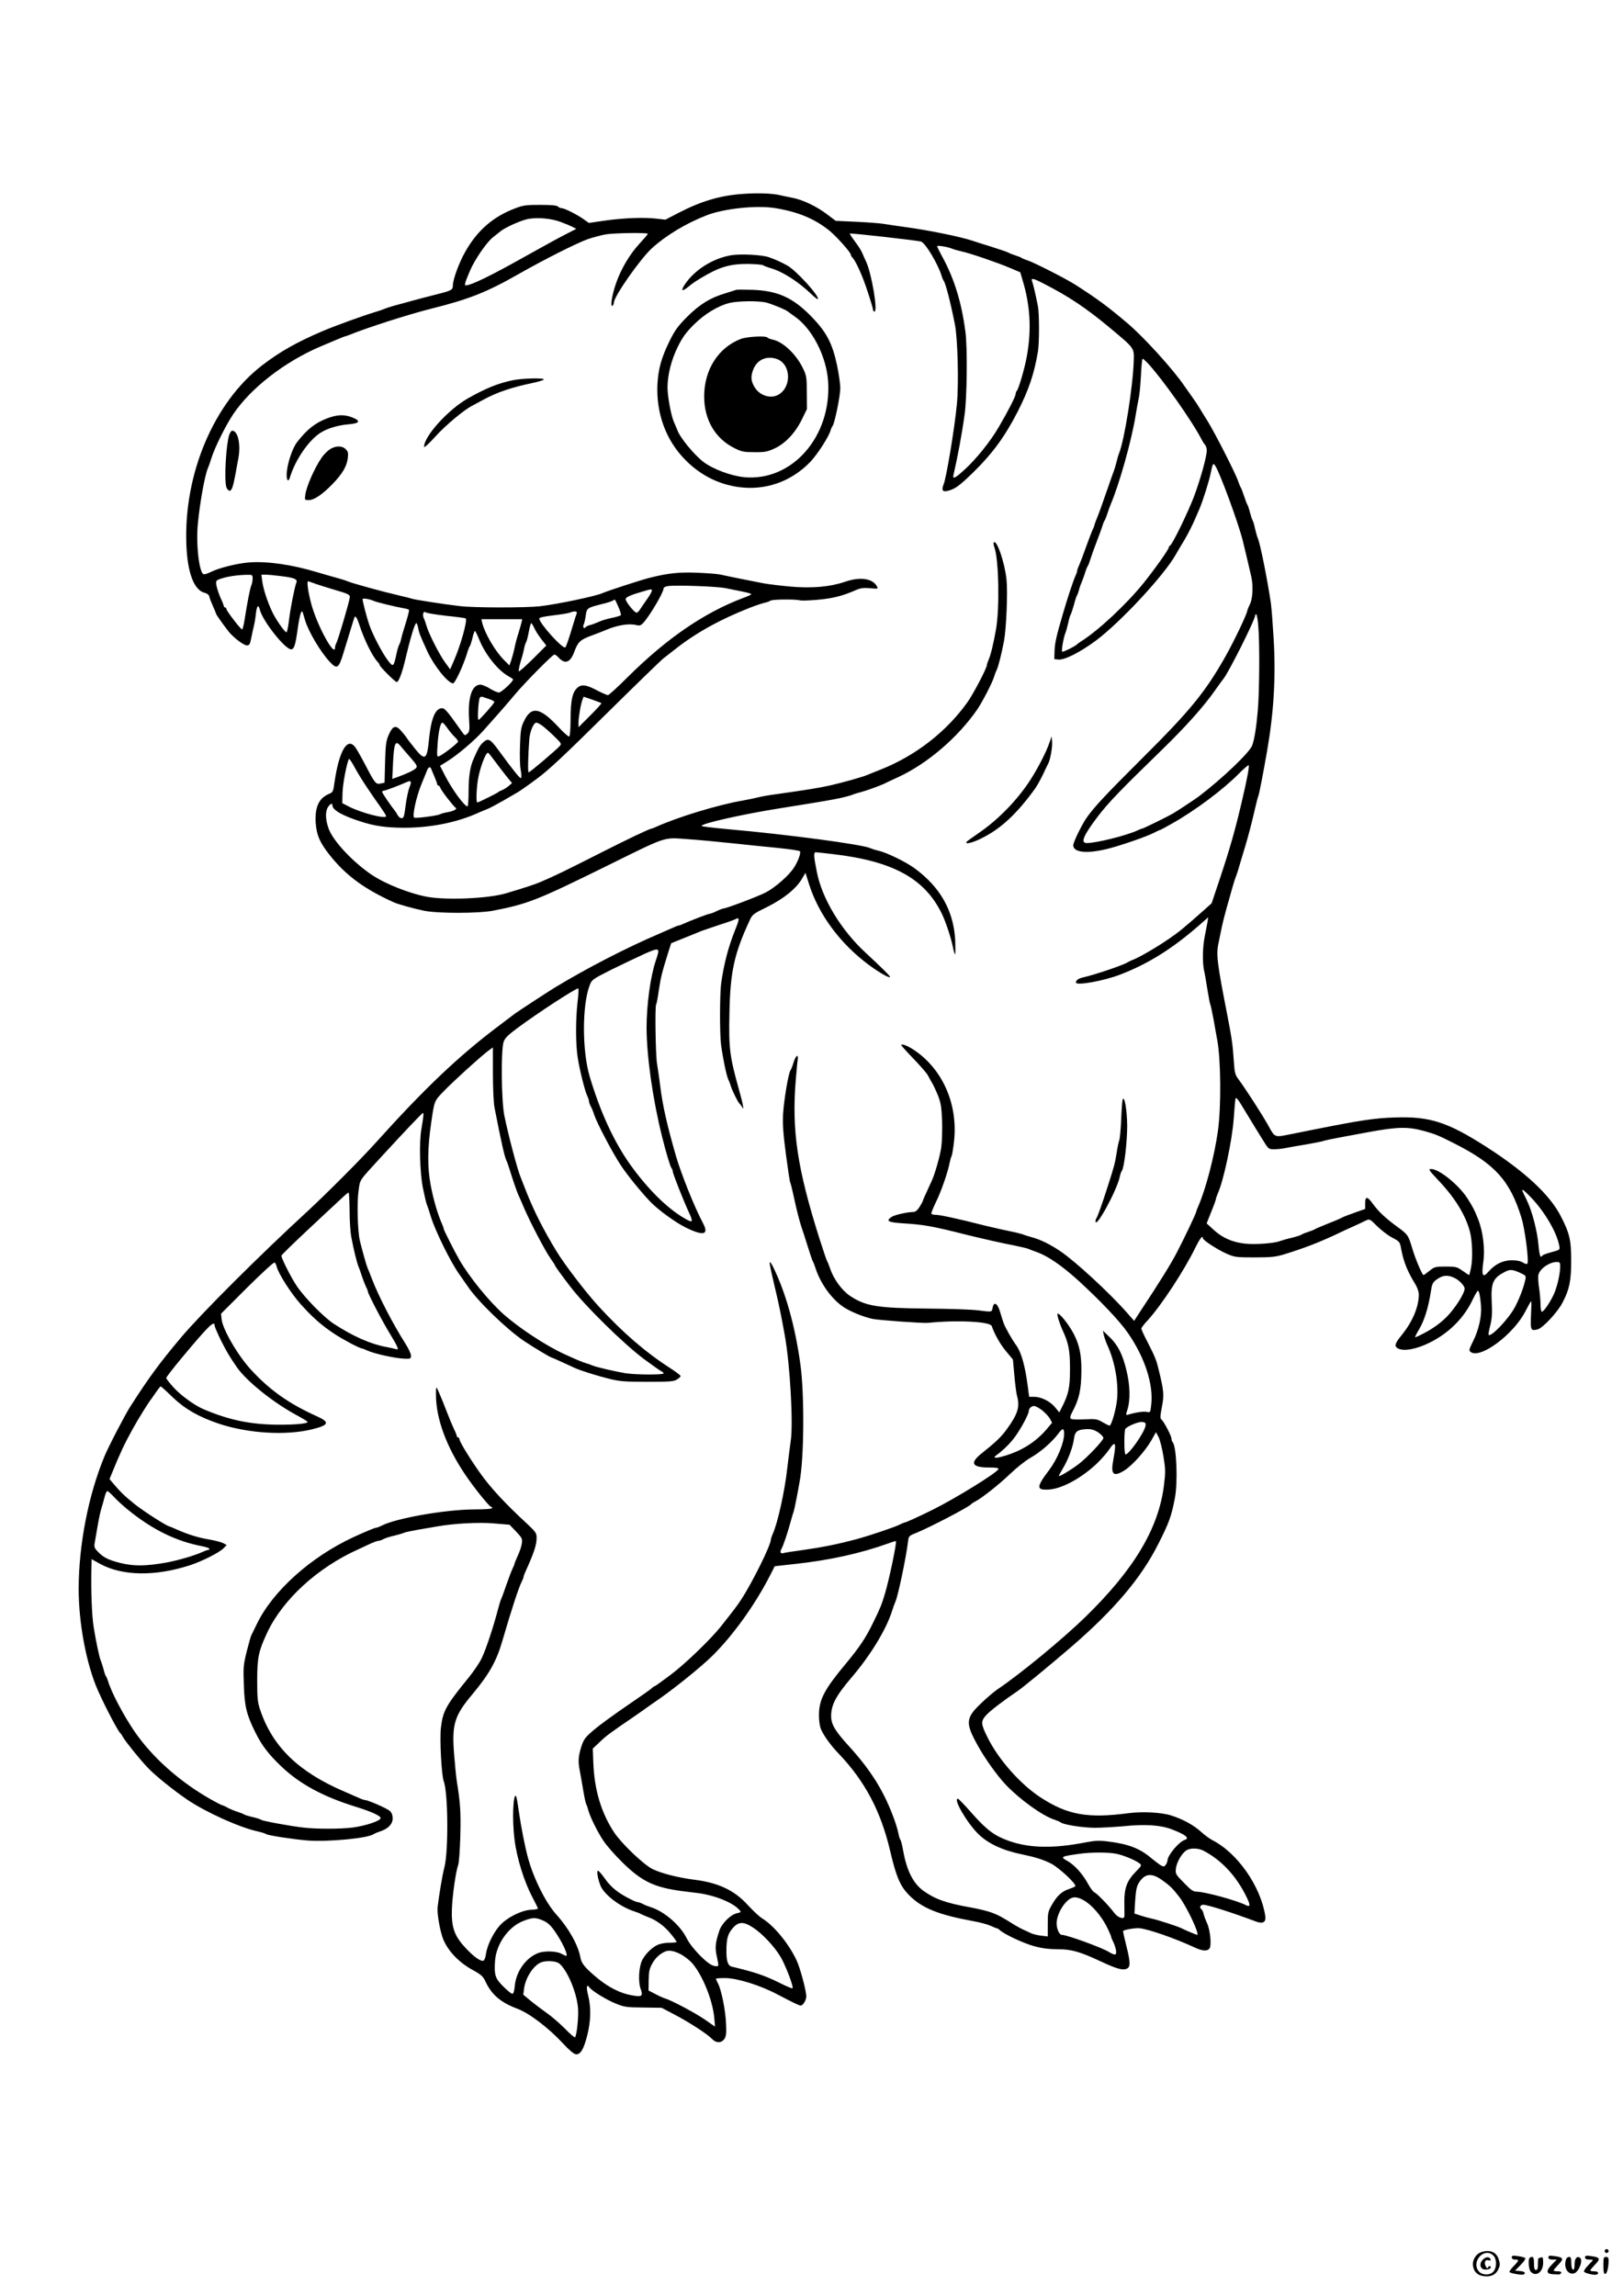 <?xml version="1.0" standalone="no"?>
<!DOCTYPE svg PUBLIC "-//W3C//DTD SVG 20010904//EN"
 "http://www.w3.org/TR/2001/REC-SVG-20010904/DTD/svg10.dtd">
<svg version="1.0" xmlns="http://www.w3.org/2000/svg"
 width="1240pt" height="1754pt" viewBox="0 0 1240 1754"
 preserveAspectRatio="xMidYMid meet">

<g transform="translate(0,1754) scale(0.1,-0.1)"
fill="#000000" stroke="none">
<path d="M5680 16059 c-174 -11 -322 -55 -496 -145 l-100 -52 -70 8 c-97 11
-248 5 -392 -15 l-123 -18 -42 30 c-52 36 -145 83 -167 83 -9 0 -22 6 -28 13
-9 8 -51 12 -135 12 -105 0 -131 -3 -187 -25 -172 -64 -294 -170 -387 -336
-46 -81 -93 -210 -93 -254 0 -35 -10 -40 -130 -70 -41 -10 -115 -30 -165 -43
-49 -14 -117 -32 -150 -41 -33 -9 -69 -21 -80 -26 -11 -5 -42 -16 -70 -24 -90
-27 -301 -103 -402 -146 -194 -83 -324 -156 -458 -259 -370 -283 -603 -832
-581 -1373 8 -212 58 -345 138 -366 21 -5 34 -16 37 -28 1 -10 14 -43 27 -72
13 -29 24 -55 24 -59 0 -8 90 -133 114 -157 45 -46 102 -86 123 -86 18 0 23 8
33 58 6 31 15 73 20 92 5 19 12 61 15 93 8 62 19 73 30 30 21 -86 193 -303
239 -303 23 0 33 30 51 160 16 110 29 151 39 119 2 -8 10 -32 16 -54 25 -87
119 -246 190 -321 55 -59 68 -51 104 68 16 51 40 129 53 173 14 44 26 86 29
93 7 25 19 10 38 -46 37 -116 101 -246 143 -290 7 -7 13 -17 13 -21 0 -12 119
-131 131 -131 14 0 38 61 60 150 45 190 78 300 90 300 4 0 10 -17 14 -37 7
-39 14 -56 70 -179 51 -110 158 -244 197 -244 14 0 76 132 105 225 8 28 18 55
23 60 4 6 13 34 20 63 6 28 15 52 19 52 3 0 17 -28 31 -62 45 -115 145 -240
224 -283 20 -11 36 -22 36 -25 0 -17 -90 -100 -108 -100 -12 0 -43 14 -69 30
-26 17 -59 30 -73 30 -65 0 -97 -99 -86 -266 5 -81 3 -93 -13 -108 -18 -16
-20 -16 -36 6 -119 168 -136 188 -158 188 -51 0 -83 -78 -99 -234 -15 -159
-30 -170 -105 -78 -26 33 -55 69 -63 82 -8 13 -29 39 -46 58 -40 46 -64 38
-94 -31 -20 -45 -24 -73 -28 -209 l-4 -157 -30 -6 c-36 -8 -42 -2 -119 146
-31 59 -65 119 -77 134 -59 75 -121 -31 -156 -268 -10 -75 -12 -79 -44 -92
-76 -33 -107 -100 -100 -220 7 -98 33 -156 120 -263 119 -145 257 -245 473
-343 34 -16 157 -50 235 -66 103 -21 416 -21 525 0 265 51 338 80 850 332 495
244 447 228 638 215 84 -6 235 -20 337 -31 102 -11 259 -27 350 -36 91 -9 168
-20 172 -26 8 -13 -14 -75 -45 -123 -37 -60 -146 -155 -218 -192 -61 -31 -301
-122 -323 -122 -6 -1 -29 -9 -51 -20 -22 -11 -45 -19 -52 -20 -12 0 -142 -50
-200 -76 -17 -8 -34 -14 -38 -14 -4 0 -21 -6 -38 -14 -18 -8 -66 -29 -107 -47
-256 -109 -557 -265 -800 -412 -43 -26 -291 -188 -305 -199 -5 -4 -59 -45
-120 -91 -310 -232 -574 -484 -950 -902 -110 -122 -364 -377 -514 -516 -366
-336 -818 -787 -969 -967 -160 -190 -245 -305 -387 -527 -39 -61 -168 -308
-197 -380 -123 -296 -196 -674 -197 -1010 0 -267 59 -579 148 -780 56 -126
154 -312 171 -325 4 -3 12 -15 19 -28 16 -31 133 -176 190 -235 56 -60 200
-175 303 -245 143 -96 399 -212 538 -242 30 -7 60 -16 65 -21 12 -9 211 -40
315 -48 155 -12 465 17 505 49 6 4 27 13 48 20 62 20 97 56 97 99 0 26 -7 44
-22 58 -21 19 -167 83 -190 83 -5 0 -24 6 -41 14 -18 8 -70 31 -117 51 -349
150 -546 341 -641 620 -21 62 -24 88 -24 230 0 175 11 224 77 365 119 252 384
495 693 634 33 15 78 36 101 47 23 10 47 19 55 19 8 0 26 6 40 14 14 7 50 19
80 25 30 7 63 17 74 22 11 5 63 16 115 25 52 9 115 19 140 24 130 23 319 33
434 23 l119 -10 50 -52 c45 -48 49 -55 44 -90 -2 -20 -16 -63 -31 -94 -14 -32
-26 -61 -26 -65 0 -4 -6 -18 -13 -32 -7 -14 -28 -68 -46 -120 -18 -52 -36
-102 -41 -112 -5 -9 -16 -45 -25 -80 -36 -138 -93 -310 -126 -377 -15 -32 -56
-92 -90 -135 -183 -225 -204 -263 -220 -390 -11 -84 4 -367 21 -412 34 -87 37
-538 5 -659 -15 -56 -39 -200 -52 -305 -4 -40 13 -150 35 -220 30 -97 118
-195 233 -258 67 -37 80 -49 99 -90 46 -99 117 -159 240 -205 94 -35 241 -147
352 -267 45 -49 82 -80 97 -82 35 -4 60 36 87 142 28 109 31 213 8 306 -17 65
-12 92 9 63 21 -28 130 -95 202 -124 64 -26 81 -29 210 -30 l140 -2 95 -50
c112 -58 255 -151 289 -187 32 -34 73 -34 96 0 13 20 16 43 12 117 -4 100 -35
255 -61 305 -9 17 -16 33 -16 37 0 3 31 5 69 5 92 0 267 -54 401 -125 128 -67
166 -85 177 -85 18 0 43 41 43 70 0 44 -48 223 -76 280 -62 129 -174 264 -264
318 -19 12 -67 57 -107 100 -101 112 -224 170 -406 193 -126 16 -256 49 -322
82 -67 33 -238 196 -293 280 -98 148 -151 324 -159 531 l-4 109 54 51 c51 49
76 67 262 194 44 31 90 62 101 71 12 9 32 23 44 31 131 87 364 273 457 366
157 156 326 392 439 615 l33 65 153 17 c268 29 502 81 717 158 29 11 55 18 56
17 8 -9 -51 -292 -84 -402 -25 -84 -34 -106 -90 -221 -57 -117 -103 -186 -210
-315 -161 -193 -202 -270 -204 -385 -1 -33 4 -79 11 -102 13 -43 73 -130 139
-198 200 -209 322 -439 393 -740 48 -205 78 -274 148 -344 98 -98 224 -148
492 -197 47 -8 104 -24 127 -34 24 -11 46 -20 50 -20 3 0 14 -6 22 -14 37 -33
183 -101 261 -122 61 -17 112 -23 182 -24 105 0 166 -17 333 -95 113 -53 160
-66 190 -55 33 12 33 46 0 178 -14 56 -25 105 -25 110 0 10 91 26 125 23 70
-7 273 -78 422 -147 60 -28 95 -30 113 -9 18 22 7 142 -19 197 -11 24 -23 56
-26 71 -4 15 -11 30 -16 33 -18 11 -9 34 14 34 34 0 216 -58 403 -128 53 -20
78 -5 71 42 -35 228 -214 484 -407 581 -19 10 -59 39 -87 65 -54 49 -140 96
-228 123 -73 23 -215 30 -320 17 -316 -42 -469 -14 -675 120 -155 101 -321
289 -405 458 -52 105 -53 123 -10 171 30 33 136 114 239 183 40 27 248 198
406 334 331 285 538 529 669 789 82 162 100 210 127 350 24 124 13 397 -17
429 -5 6 -9 17 -9 27 0 20 -57 130 -76 145 -11 9 -11 24 3 97 18 91 15 123
-24 282 -18 76 -27 98 -85 212 -27 51 -48 98 -48 104 0 6 22 36 50 65 105 116
277 378 364 556 34 69 56 96 56 69 0 -14 112 -87 180 -117 62 -27 72 -29 215
-29 128 0 161 4 225 23 152 47 256 87 390 149 41 20 104 49 140 65 36 16 78
36 94 44 30 14 31 14 87 -42 32 -32 84 -71 116 -88 58 -31 58 -31 69 -91 18
-95 48 -169 107 -264 16 -27 27 -59 27 -80 -1 -95 -48 -207 -130 -308 -55 -68
-60 -87 -28 -104 44 -23 141 -5 243 46 148 74 263 190 329 333 17 34 33 62 37
62 10 0 18 -40 24 -115 6 -80 -17 -183 -60 -269 -33 -67 -34 -72 -18 -84 74
-54 328 136 417 311 22 42 41 77 44 77 3 0 2 -48 -1 -106 -5 -115 -2 -122 50
-109 40 10 153 131 191 205 53 101 66 167 66 320 0 159 -12 210 -82 345 -85
162 -273 336 -564 523 -298 191 -433 235 -700 226 -155 -5 -257 -20 -623 -93
-55 -11 -134 -27 -175 -35 -124 -25 -119 -27 -170 66 -44 80 -179 289 -231
358 -23 31 -27 48 -33 141 -8 120 -15 169 -51 354 -76 387 -84 456 -66 538 6
29 17 84 25 122 8 39 26 108 39 155 14 47 32 112 41 145 9 33 21 69 25 80 5
11 21 58 34 105 14 47 33 110 42 140 24 79 53 193 74 285 10 44 21 87 25 95 7
17 38 179 67 345 51 294 67 563 50 853 -7 114 -16 236 -21 272 -27 184 -82
457 -99 495 -5 11 -15 45 -22 75 -6 30 -15 60 -19 65 -4 6 -13 33 -20 60 -7
28 -16 55 -20 60 -4 6 -15 35 -25 65 -10 30 -21 60 -25 65 -4 6 -13 27 -20 48
-17 55 -183 380 -235 462 -24 39 -52 83 -61 99 -9 16 -35 55 -58 87 -22 31
-48 67 -56 79 -83 124 -311 375 -435 480 -155 131 -224 182 -396 293 -69 45
-319 172 -368 188 -20 6 -40 15 -46 19 -5 4 -28 13 -50 20 -22 7 -44 16 -50
20 -5 4 -64 24 -130 45 -66 20 -131 41 -145 46 -88 30 -343 82 -510 104 -63 9
-140 20 -170 25 -30 5 -125 12 -210 16 l-155 7 -65 49 c-81 62 -187 112 -265
127 -33 6 -78 16 -100 21 -58 13 -166 17 -275 9z m245 -109 c174 -29 299 -81
412 -172 57 -47 163 -166 163 -183 0 -5 6 -16 14 -24 28 -32 76 -139 115 -259
23 -68 41 -130 41 -138 0 -8 5 -14 11 -14 28 0 -23 300 -66 386 -7 16 -19 40
-24 54 -13 30 -26 51 -69 109 -18 24 -31 46 -29 47 4 5 501 -51 543 -61 32 -7
132 -173 159 -265 4 -14 11 -29 15 -35 14 -18 50 -154 85 -330 22 -105 31
-451 16 -610 -17 -180 -80 -564 -102 -616 -18 -46 -7 -60 38 -47 51 14 83 37
186 137 147 143 244 275 342 466 85 167 127 291 155 460 11 65 11 288 0 345
-13 69 -37 173 -45 193 -10 25 9 22 84 -17 193 -98 328 -188 508 -338 194
-162 188 -154 185 -257 -7 -199 -70 -594 -111 -701 -6 -14 -15 -45 -21 -70 -6
-25 -15 -54 -19 -65 -5 -11 -25 -69 -46 -130 -39 -113 -73 -209 -94 -258 -6
-16 -11 -31 -11 -34 0 -3 -7 -19 -15 -36 -8 -18 -30 -77 -50 -132 -19 -55 -42
-114 -50 -132 -8 -17 -15 -36 -15 -43 0 -7 -7 -26 -15 -43 -16 -35 -61 -171
-93 -282 -50 -169 -64 -231 -65 -289 l-2 -61 32 -3 c46 -5 165 55 285 144 186
138 522 499 612 659 9 17 29 50 44 75 49 79 86 153 137 275 27 65 72 207 85
271 15 74 19 80 34 57 35 -50 179 -443 211 -573 17 -69 50 -208 65 -275 16
-70 11 -166 -10 -210 -11 -22 -19 -44 -20 -48 -1 -25 -104 -240 -171 -358
-153 -269 -267 -408 -630 -769 -285 -284 -368 -373 -428 -458 -38 -56 -101
-185 -101 -209 0 -54 100 -66 254 -29 93 22 294 91 355 121 27 14 51 25 54 25
3 0 42 21 88 47 180 101 394 261 518 387 36 36 68 63 71 61 7 -5 -12 -108 -54
-285 -50 -214 -90 -354 -166 -582 l-63 -188 -66 -59 c-146 -129 -183 -160
-258 -211 -91 -63 -223 -140 -273 -160 -19 -7 -39 -17 -45 -21 -27 -19 -249
-95 -340 -115 -35 -8 -55 -22 -55 -39 0 -26 211 11 340 61 213 82 397 197 603
377 l68 60 -6 -39 c-4 -21 -13 -70 -21 -109 -16 -81 -18 -197 -5 -258 6 -23
17 -89 26 -147 9 -57 19 -108 22 -113 3 -5 14 -57 25 -115 10 -59 23 -129 28
-157 28 -152 31 -509 5 -695 -27 -192 -92 -442 -151 -577 -8 -17 -14 -34 -14
-37 0 -12 -93 -207 -150 -316 -46 -88 -127 -219 -281 -452 l-44 -68 -55 63
c-134 152 -393 391 -507 468 -79 54 -155 91 -223 109 -25 7 -54 16 -65 21 -11
4 -54 15 -95 23 -41 8 -129 28 -195 44 -204 52 -342 82 -374 82 -16 0 -32 4
-35 8 -3 5 13 44 34 88 39 77 93 233 106 304 4 19 10 42 15 50 4 9 12 58 18
111 30 269 -75 527 -278 679 -58 43 -115 70 -126 58 -2 -2 40 -49 93 -104 53
-55 104 -113 112 -130 8 -16 22 -40 30 -54 9 -14 29 -56 45 -95 24 -61 28 -88
33 -200 2 -73 -1 -162 -7 -202 -10 -67 -48 -199 -70 -248 -58 -125 -71 -156
-71 -160 0 -3 -11 -23 -24 -44 -17 -26 -32 -39 -48 -39 -44 0 -142 -22 -165
-37 -48 -32 -30 -42 90 -50 152 -9 220 -21 477 -86 122 -30 283 -67 375 -84
44 -9 89 -20 100 -24 11 -5 41 -16 66 -25 84 -30 191 -103 317 -217 170 -156
317 -310 380 -402 130 -188 197 -396 177 -553 -6 -54 -7 -55 -33 -49 -25 5
-85 -4 -139 -20 -23 -7 -23 -7 -8 41 22 73 19 186 -9 298 -30 123 -65 191
-128 252 l-51 49 6 -32 c4 -17 15 -51 26 -75 58 -126 87 -284 76 -413 -6 -75
-43 -205 -58 -205 -4 0 -29 12 -53 26 -42 25 -51 26 -139 22 -56 -3 -98 -1
-104 5 -7 7 -4 22 9 46 56 105 71 174 72 320 1 122 -15 198 -59 283 -38 72
-109 161 -123 153 -7 -4 15 -76 40 -130 44 -95 55 -151 55 -290 0 -146 -11
-195 -63 -297 l-19 -37 -30 37 c-37 46 -107 82 -160 82 l-40 0 -11 83 c-20
154 -49 255 -86 308 -36 49 -87 140 -99 175 -4 10 -15 46 -25 79 -20 70 -48
87 -58 36 -7 -35 -2 -34 -114 -20 -47 6 -218 12 -380 13 -389 4 -477 18 -597
98 -63 43 -126 131 -153 214 -7 21 -16 44 -20 49 -4 6 -30 82 -58 170 -171
540 -214 829 -182 1218 6 67 12 137 15 155 6 47 -18 26 -34 -30 -7 -24 -17
-47 -21 -53 -16 -19 -51 -231 -57 -335 -4 -81 1 -152 22 -310 15 -113 29 -209
33 -214 3 -5 13 -46 23 -90 23 -110 47 -203 63 -251 8 -22 29 -87 47 -145 18
-58 35 -109 39 -115 4 -5 13 -28 20 -50 38 -119 125 -240 216 -300 52 -34 144
-72 217 -89 43 -10 389 -35 427 -31 221 23 475 10 487 -24 23 -65 63 -136 108
-191 l54 -65 11 -122 c6 -67 15 -136 20 -155 24 -82 7 -138 -76 -253 -42 -59
-87 -102 -194 -187 -94 -75 -75 -108 61 -108 51 0 70 -3 67 -12 -10 -28 -329
-225 -507 -313 -97 -48 -200 -95 -209 -95 -4 0 -19 -7 -34 -14 -40 -21 -227
-84 -333 -113 -146 -39 -261 -62 -409 -83 -76 -10 -145 -21 -152 -24 -19 -7
-27 10 -14 31 14 24 47 122 69 203 10 36 20 72 24 80 3 8 13 53 22 100 9 47
20 105 24 130 35 181 38 674 6 900 -40 290 -112 547 -207 740 -16 32 -27 47
-27 35 0 -19 5 -42 50 -235 21 -88 39 -176 65 -320 41 -229 66 -683 45 -810
-5 -36 -17 -128 -26 -205 -19 -174 -73 -419 -111 -502 -7 -17 -14 -36 -14 -42
0 -43 -141 -328 -228 -461 -33 -50 -53 -76 -155 -205 -76 -96 -271 -284 -380
-366 -65 -49 -121 -89 -124 -89 -4 0 -16 -8 -27 -19 -12 -10 -73 -53 -136 -96
-163 -111 -275 -193 -331 -244 -40 -36 -53 -56 -69 -108 -22 -73 -24 -109 -10
-180 5 -26 17 -93 26 -148 9 -55 20 -104 24 -110 4 -5 10 -23 14 -40 12 -48
71 -169 117 -237 23 -35 87 -108 143 -163 149 -147 245 -193 461 -221 22 -3
76 -10 120 -15 123 -16 254 -68 307 -121 24 -24 23 -25 -13 -33 -48 -11 -115
-78 -133 -133 -31 -94 -34 -128 -20 -194 18 -84 19 -81 -20 -75 -46 7 -174
137 -211 214 -48 96 -167 200 -268 233 -22 7 -51 18 -65 26 -15 8 -32 14 -39
14 -7 0 -32 10 -55 22 -94 47 -147 89 -193 153 -25 36 -50 65 -56 65 -12 0 -2
-60 18 -112 28 -70 148 -162 258 -198 22 -7 45 -16 50 -20 6 -3 31 -14 56 -24
65 -23 130 -72 178 -133 23 -28 41 -54 41 -57 0 -3 -25 -6 -56 -6 -32 0 -71
-7 -91 -17 -44 -20 -96 -73 -118 -119 -24 -52 -30 -160 -11 -214 21 -60 12
-66 -70 -51 -84 15 -171 59 -254 126 -97 80 -127 115 -135 160 -16 94 -89 225
-183 329 -81 89 -173 272 -217 431 -22 78 -53 233 -72 365 -8 58 -17 107 -20
110 -23 25 -31 -181 -12 -331 17 -140 73 -320 135 -438 24 -46 44 -86 44 -90
0 -4 -23 -8 -52 -9 -72 -3 -186 -60 -240 -121 -49 -55 -96 -152 -105 -216 -3
-26 -12 -49 -19 -52 -22 -8 -79 33 -143 104 -82 89 -104 157 -98 298 5 107 30
281 48 330 6 17 13 116 16 220 5 179 0 254 -27 420 -5 33 -14 123 -20 200 -19
234 1 299 141 465 126 151 183 252 227 405 70 240 124 406 149 455 7 14 13 29
13 33 0 5 6 23 14 40 67 148 86 206 86 261 0 35 -6 44 -82 115 -139 128 -246
241 -322 341 -75 99 -186 275 -186 297 0 7 -4 13 -10 13 -5 0 -10 5 -10 10 0
6 -9 30 -21 53 -11 23 -36 83 -55 132 -19 50 -41 104 -48 120 -36 85 -35 84
-35 10 0 -179 79 -395 222 -607 66 -99 186 -248 199 -248 5 0 8 -4 8 -10 0 -6
-53 -10 -137 -10 -219 -1 -599 -67 -709 -125 -16 -8 -34 -15 -40 -15 -11 0
-82 -30 -174 -72 -326 -152 -612 -408 -735 -658 -20 -41 -40 -82 -44 -90 -5
-9 -21 -65 -36 -125 -25 -101 -27 -120 -22 -255 5 -163 21 -229 87 -361 50
-102 101 -168 197 -260 142 -136 319 -232 570 -310 123 -38 194 -71 191 -88
-4 -21 -116 -58 -213 -71 -94 -12 -281 -12 -380 0 -103 12 -308 50 -320 59 -5
5 -35 14 -65 21 -30 7 -59 16 -65 20 -5 4 -28 13 -50 20 -22 7 -56 21 -75 31
-19 11 -38 19 -41 19 -4 0 -40 18 -81 41 -242 136 -453 323 -591 524 -85 125
-177 300 -202 385 -4 14 -11 30 -15 35 -5 6 -13 30 -19 55 -7 25 -16 54 -21
65 -11 25 -36 143 -54 255 -14 85 -21 269 -18 432 l2 88 63 -35 c171 -94 423
-98 690 -11 94 31 226 98 257 131 l22 23 -28 15 c-16 8 -63 20 -104 27 -81 13
-165 39 -248 76 -29 13 -55 24 -57 24 -17 0 -192 112 -263 168 -81 65 -109 92
-171 165 l-24 29 23 56 c57 140 90 211 153 325 43 78 122 205 144 232 4 6 21
29 37 53 16 23 31 42 34 42 3 0 44 -37 91 -83 94 -90 201 -151 353 -202 224
-75 515 -92 713 -43 129 32 137 54 37 99 -213 96 -360 199 -505 357 -101 110
-216 308 -224 386 l-4 41 199 199 c110 109 204 196 210 192 5 -3 13 -17 16
-32 14 -54 109 -203 183 -286 90 -100 158 -161 258 -227 63 -42 193 -111 210
-111 4 0 21 -7 38 -15 59 -27 225 -63 295 -64 38 -1 42 1 42 24 0 14 -19 55
-43 92 -99 157 -204 360 -257 498 -12 33 -27 69 -32 80 -9 21 -43 143 -59 210
-17 76 -22 286 -10 375 14 96 -4 69 185 275 156 170 298 320 307 323 8 3 5
-26 -12 -127 -17 -100 -11 -324 11 -440 12 -58 25 -115 29 -126 5 -11 21 -58
35 -105 35 -110 151 -345 216 -435 27 -38 55 -79 62 -89 75 -113 298 -329 431
-419 77 -51 203 -127 212 -127 2 0 39 -16 82 -36 43 -20 87 -40 98 -45 46 -20
166 -58 255 -80 84 -21 118 -24 295 -24 175 0 204 2 228 18 15 9 27 21 27 26
0 5 -37 33 -82 62 -189 122 -361 271 -543 469 -96 104 -261 320 -322 420 -103
169 -175 313 -233 460 -18 47 -37 94 -41 105 -25 56 -97 331 -126 475 -23 119
-26 501 -5 562 10 29 34 52 105 105 162 120 444 303 465 303 4 0 2 -46 -5
-102 -16 -139 -15 -325 1 -428 17 -103 52 -243 71 -287 8 -17 15 -37 15 -45 0
-7 6 -25 14 -40 8 -14 20 -43 26 -64 21 -64 142 -293 203 -385 50 -76 155
-205 227 -280 60 -62 192 -158 272 -197 135 -66 177 -54 128 37 -62 115 -168
379 -207 516 -69 241 -99 375 -119 530 -7 61 -19 137 -24 170 -11 62 -17 436
-7 452 4 5 13 55 21 111 15 99 23 131 70 282 l24 75 104 42 c56 22 114 46 128
52 14 5 75 26 135 46 61 19 118 40 127 45 28 16 28 -2 -2 -75 -54 -134 -88
-261 -110 -415 -11 -80 -12 -381 -1 -470 13 -98 40 -231 55 -265 8 -16 17 -41
21 -55 9 -31 55 -123 65 -130 4 -3 12 -14 19 -25 11 -18 12 -17 7 10 -2 17
-16 73 -31 125 -70 251 -78 313 -72 580 6 316 36 453 153 706 22 49 27 53 137
107 126 63 220 139 264 214 l27 46 28 -89 c75 -234 239 -454 458 -616 80 -59
160 -104 160 -90 0 8 -67 74 -185 183 -188 173 -334 413 -374 618 -24 119 -26
151 -8 151 6 0 68 -7 137 -15 455 -54 696 -187 826 -455 30 -62 70 -183 84
-252 6 -32 14 -58 17 -58 3 0 3 48 1 108 -12 225 -114 406 -311 550 -66 48
-206 117 -272 133 -27 6 -57 16 -66 20 -55 28 -632 105 -1096 146 -106 10
-193 20 -193 24 0 19 312 89 600 135 345 55 388 63 460 78 41 9 84 21 95 26
11 5 40 14 65 20 42 11 155 52 189 70 9 5 52 25 96 45 221 103 452 300 601
515 39 57 116 206 129 250 4 14 13 39 21 55 13 29 36 120 55 220 18 98 29 373
19 468 -14 131 -74 306 -97 284 -4 -4 -2 -22 5 -40 33 -90 40 -463 12 -622
-17 -99 -41 -201 -56 -232 -7 -17 -14 -37 -14 -43 0 -23 -100 -214 -145 -279
-162 -230 -402 -416 -673 -522 -42 -17 -86 -34 -97 -39 -31 -14 -180 -56 -280
-79 -85 -19 -171 -33 -410 -67 -55 -7 -118 -18 -140 -24 -22 -6 -76 -17 -120
-25 -191 -33 -496 -126 -662 -201 -17 -8 -34 -14 -37 -14 -12 0 -191 -85 -366
-174 -316 -160 -356 -179 -480 -233 -41 -18 -130 -47 -265 -87 -133 -39 -440
-53 -592 -28 -135 23 -327 98 -435 171 -145 99 -293 257 -327 351 -25 68 -27
132 -5 165 18 27 34 33 34 12 0 -34 77 -78 212 -121 109 -36 195 -48 333 -49
208 0 412 41 580 119 17 7 43 18 58 24 15 5 69 34 120 63 51 29 103 60 117 68
14 8 77 52 140 99 88 64 212 180 525 490 226 223 424 415 440 428 17 13 59 46
95 74 157 124 345 228 570 316 41 16 91 33 110 37 19 4 40 12 47 17 13 10 189
12 227 2 12 -3 74 -1 137 5 112 10 190 30 289 74 35 15 57 18 107 14 61 -6 63
-6 53 14 -33 61 -128 75 -244 35 -114 -39 -252 -51 -414 -37 -75 7 -168 18
-207 25 -90 17 -278 55 -330 67 -22 5 -101 11 -175 14 -138 6 -228 -3 -368
-39 -68 -17 -325 -101 -357 -116 -49 -23 -343 -85 -480 -101 -110 -12 -500
-12 -610 1 -113 13 -347 49 -365 56 -8 3 -51 14 -95 24 -134 31 -366 95 -400
110 -11 5 -45 16 -75 24 -30 8 -102 29 -160 46 -189 57 -376 84 -515 74 -93
-7 -232 -42 -294 -73 -24 -12 -49 -20 -56 -17 -34 13 -59 236 -43 389 16 164
54 372 77 422 5 11 17 45 26 75 26 82 106 244 166 335 134 200 394 402 669
519 19 8 67 28 107 45 39 17 74 31 77 31 2 0 17 5 33 11 140 57 446 155 623
200 293 73 427 126 671 265 197 112 443 236 529 267 41 14 104 31 140 37 70
11 320 14 320 4 0 -3 -29 -37 -64 -75 -74 -80 -140 -191 -178 -299 -31 -87
-48 -187 -29 -176 6 4 11 15 11 24 0 47 204 338 293 418 106 96 257 187 412
248 132 53 388 80 530 56z m-1640 -106 c33 -12 73 -29 89 -37 l29 -15 -74 -38
c-41 -20 -175 -94 -299 -163 -273 -154 -430 -231 -472 -231 -12 0 -4 26 34
115 37 85 127 216 175 253 19 15 43 34 54 43 39 33 171 91 222 98 78 11 175 1
242 -25z m2990 -204 c11 -5 43 -14 70 -20 66 -14 270 -84 370 -126 l80 -34 17
-58 c59 -192 70 -378 34 -579 -16 -93 -62 -250 -77 -268 -5 -5 -9 -15 -9 -23
0 -19 -57 -131 -131 -257 -64 -109 -170 -241 -259 -322 -73 -67 -94 -77 -85
-40 32 140 63 303 85 462 18 126 22 514 6 630 -30 230 -87 411 -179 578 -20
37 -37 71 -37 76 0 9 83 -5 115 -19z m1492 -872 c112 -120 340 -442 415 -588
7 -14 18 -31 25 -38 7 -7 13 -27 13 -43 0 -45 -46 -212 -95 -345 -45 -121
-169 -376 -186 -382 -5 -2 -9 -8 -9 -13 0 -15 -105 -163 -193 -273 -131 -162
-342 -359 -472 -442 -16 -10 -32 -21 -35 -25 -12 -14 -110 -63 -115 -57 -7 7
11 111 25 143 5 11 14 45 21 75 6 30 15 60 19 65 4 6 15 39 25 75 9 36 21 70
25 75 4 6 10 24 14 40 4 17 14 44 21 60 7 17 19 48 25 70 7 22 16 45 20 50 5
6 15 33 23 60 9 28 30 86 47 130 17 44 36 96 42 115 5 19 14 40 18 45 4 6 13
28 20 50 7 22 18 54 25 70 65 151 160 487 191 680 8 50 19 109 24 132 6 24 13
101 17 173 3 71 9 130 13 130 3 0 20 -15 37 -32z m-6837 -1648 c0 -16 -4 -39
-10 -52 -10 -23 -31 -131 -52 -266 -6 -40 -15 -71 -19 -70 -14 5 -119 142
-119 155 0 7 -4 13 -10 13 -5 0 -10 4 -10 10 0 5 -11 34 -25 63 -13 30 -27 72
-31 93 -6 38 -5 40 32 53 45 16 120 28 192 30 51 1 52 1 52 -29z m219 19 c98
-12 125 -23 116 -47 -14 -36 -47 -202 -57 -289 -6 -51 -15 -93 -19 -93 -14 0
-84 101 -111 160 -37 80 -66 170 -74 228 l-7 52 34 0 c19 0 72 -5 118 -11z
m263 -59 c29 -10 94 -31 143 -45 110 -32 121 -38 117 -61 -6 -42 -89 -322
-102 -346 -6 -10 -10 -25 -10 -33 0 -86 -142 175 -184 340 -23 89 -33 165 -22
165 2 0 28 -9 58 -20z m3133 -33 c39 -8 98 -20 133 -27 34 -7 62 -15 62 -19 0
-3 -28 -17 -63 -29 -296 -112 -580 -306 -876 -599 -79 -79 -149 -143 -156
-143 -7 0 -42 15 -77 33 -80 43 -118 51 -147 31 -47 -34 -61 -91 -62 -257 0
-65 -4 -119 -10 -123 -5 -3 -40 27 -77 67 -148 160 -215 170 -273 41 -18 -38
-23 -72 -26 -177 -3 -71 -1 -155 5 -185 6 -30 7 -59 3 -63 -7 -7 -51 47 -175
216 -62 85 -78 92 -119 52 -24 -24 -33 -41 -70 -125 -26 -58 -37 -135 -37
-250 0 -61 -4 -110 -8 -110 -23 0 -117 128 -173 237 l-37 73 56 35 c79 49 206
157 276 235 82 91 182 205 241 276 72 86 287 304 300 304 7 0 20 -9 31 -21 49
-55 90 -42 120 38 29 79 46 96 131 127 43 16 92 35 108 42 90 39 181 54 238
39 23 -6 33 -3 51 16 52 57 156 234 156 265 0 7 15 15 33 17 63 9 373 -2 442
-16z m-565 -20 c0 -7 -16 -35 -35 -62 -20 -28 -43 -62 -53 -77 -9 -16 -22 -28
-29 -28 -16 0 -83 83 -83 103 0 15 37 32 135 60 65 19 65 19 65 4z m-2125 -77
c20 -10 173 -47 233 -57 18 -3 34 -8 37 -12 2 -5 -9 -48 -24 -97 -16 -49 -32
-105 -36 -124 -4 -19 -11 -39 -15 -45 -4 -5 -14 -37 -21 -70 -21 -100 -25
-103 -64 -52 -43 56 -115 193 -143 272 -19 54 -51 178 -52 198 0 10 54 1 85
-13z m1870 -47 c14 -31 22 -60 18 -63 -5 -4 -35 -13 -68 -20 -33 -6 -78 -20
-100 -30 -23 -10 -53 -22 -68 -25 -15 -4 -30 -11 -33 -16 -10 -17 -24 1 -15
19 5 9 12 40 16 69 8 58 10 60 125 89 36 8 72 20 80 25 8 4 16 9 18 9 1 0 14
-26 27 -57z m-1316 -67 c79 -8 146 -17 149 -20 15 -15 -40 -211 -93 -330 l-26
-59 -39 54 c-44 60 -121 212 -140 274 -6 22 -16 50 -22 62 -13 27 -3 60 15 45
6 -5 77 -17 156 -26z m997 17 c-4 -9 -14 -40 -22 -67 -40 -134 -57 -182 -65
-191 -17 -17 -199 184 -199 220 0 8 36 16 105 24 58 7 116 16 128 21 38 15 60
12 53 -7z m5208 -103 c11 -132 8 -495 -4 -635 -11 -129 -26 -223 -43 -269 -19
-53 -228 -253 -407 -389 -23 -18 -161 -109 -195 -129 -42 -25 -231 -118 -240
-118 -4 0 -21 -7 -38 -15 -83 -38 -312 -95 -384 -95 -50 0 -26 58 86 205 78
103 176 204 486 505 185 180 322 333 410 459 28 40 55 77 61 84 38 44 244 454
244 487 0 6 4 9 9 6 4 -3 12 -46 15 -96z m-5630 33 c-4 -16 -15 -53 -24 -83
-10 -30 -23 -80 -29 -110 -6 -30 -18 -73 -25 -94 l-14 -39 -39 39 c-69 68
-149 205 -169 287 l-6 27 156 0 156 0 -6 -27z m99 -42 c9 -21 34 -59 54 -85
l37 -47 -102 -102 c-56 -55 -104 -98 -108 -95 -3 4 3 37 14 75 12 37 24 84 27
103 4 19 11 40 15 45 4 6 13 40 20 78 7 37 15 67 19 67 3 0 14 -18 24 -39z
m-340 -543 c20 -7 36 -17 34 -21 -5 -15 -112 -136 -121 -136 -10 -1 -1 153 10
170 3 6 14 8 23 5 9 -3 33 -11 54 -18z m852 -29 c2 -3 -36 -45 -85 -94 l-90
-90 0 36 c0 40 17 141 30 174 l9 23 65 -22 c36 -13 68 -25 71 -27z m-1177
-191 c17 -24 42 -54 56 -67 14 -14 26 -29 26 -35 0 -12 -117 -102 -146 -113
-16 -6 -17 2 -11 88 6 99 22 169 37 169 5 0 22 -19 38 -42z m730 15 c20 -16
61 -52 90 -81 48 -46 53 -54 41 -68 -22 -27 -231 -204 -240 -204 -7 0 -5 120
5 255 5 58 33 125 54 125 7 0 30 -12 50 -27z m-1011 -241 c47 -54 53 -65 42
-79 -14 -16 -68 -42 -143 -69 l-39 -14 6 126 c7 147 18 172 55 128 13 -16 48
-57 79 -92z m643 -25 c25 -34 65 -86 89 -116 l43 -53 -28 -24 c-16 -13 -38
-26 -49 -30 -11 -4 -22 -9 -25 -13 -6 -7 -154 -81 -163 -81 -10 0 -8 85 3 165
13 89 59 215 78 215 4 0 27 -29 52 -63z m-973 -207 c35 -52 82 -120 104 -150
21 -30 39 -59 39 -64 0 -25 -189 24 -285 73 l-50 26 2 78 c1 66 33 233 49 259
3 5 21 -22 41 -59 20 -38 65 -111 100 -163z m489 143 c4 -10 15 -37 25 -60 10
-24 19 -47 19 -53 0 -5 4 -10 9 -10 5 0 12 -9 16 -19 6 -21 100 -141 117 -152
14 -9 -18 -26 -67 -34 -22 -4 -47 -11 -55 -16 -22 -10 -179 -31 -195 -25 -18
7 15 159 55 256 17 41 36 87 42 103 11 31 26 35 34 10z m-169 -141 c-8 -21
-21 -81 -28 -135 -10 -82 -15 -97 -30 -97 -10 0 -24 10 -30 22 -6 12 -16 27
-20 32 -33 41 -99 138 -99 146 0 6 5 10 12 10 12 0 120 41 173 65 37 17 42 7
22 -43z m1883 -1321 c-41 -122 -70 -336 -70 -513 1 -222 48 -550 119 -833 33
-133 63 -229 72 -239 5 -6 9 -16 9 -24 0 -17 81 -221 122 -310 32 -68 31 -82
-4 -64 -141 72 -302 228 -446 430 -123 174 -228 403 -307 670 -58 196 -58 544
0 695 17 44 20 46 168 121 84 41 197 95 252 120 116 51 120 49 85 -53z m-1244
-858 c0 -118 5 -224 12 -263 53 -270 75 -369 91 -405 6 -11 16 -42 25 -70 20
-66 54 -165 65 -190 6 -11 26 -58 46 -105 49 -113 159 -323 201 -383 19 -26
34 -50 34 -53 0 -5 48 -72 117 -162 113 -148 407 -437 565 -555 65 -48 125
-90 133 -93 8 -4 15 -10 15 -15 0 -12 -210 -11 -290 1 -77 13 -227 47 -255 60
-11 5 -31 12 -45 16 -26 7 -74 27 -170 71 -143 66 -343 198 -463 304 -111 99
-259 281 -336 413 -38 66 -121 230 -121 239 0 5 -6 23 -14 40 -31 69 -66 187
-86 297 -25 132 -24 279 4 470 25 173 23 169 95 243 75 78 276 260 336 306 22
16 40 30 41 30 0 1 0 -88 0 -196z m5720 -246 c49 -82 164 -269 187 -304 19
-28 28 -33 62 -32 22 0 60 4 85 9 25 5 97 18 160 28 63 11 122 23 130 26 9 4
65 16 125 27 61 11 157 29 215 40 227 42 306 44 432 9 86 -24 106 -32 232 -96
307 -155 423 -283 510 -566 27 -85 59 -336 45 -351 -4 -5 -19 -1 -34 9 -18 11
-46 17 -85 17 -67 0 -127 -29 -178 -87 -43 -50 -54 -32 -40 69 15 101 -1 238
-39 332 -27 68 -35 85 -81 158 -65 102 -216 225 -277 225 -25 0 -21 -6 59 -91
126 -134 204 -263 237 -389 18 -68 22 -208 8 -272 -6 -32 -13 -58 -15 -58 -2
0 -24 15 -50 33 -43 30 -51 32 -129 32 -79 0 -85 -2 -123 -32 -23 -18 -43 -33
-46 -33 -10 0 -62 123 -85 200 -32 107 -34 109 -117 170 -90 66 -141 114 -185
174 -42 59 -59 60 -59 3 l0 -42 -82 -29 c-46 -16 -87 -32 -93 -36 -5 -4 -53
-25 -105 -45 -52 -21 -99 -41 -105 -45 -5 -4 -28 -13 -50 -20 -22 -7 -44 -16
-50 -20 -5 -5 -39 -16 -75 -25 -36 -8 -76 -20 -90 -25 -45 -18 -187 -28 -267
-20 -98 11 -174 44 -242 107 l-52 48 35 88 c20 48 36 93 36 99 0 5 7 24 14 41
44 96 110 405 122 574 6 84 11 141 13 151 4 12 21 -7 47 -51z m2216 -709 c102
-108 193 -264 211 -364 6 -31 6 -31 -59 -49 -35 -9 -67 -21 -70 -26 -14 -23
-22 -2 -29 73 -9 113 -50 269 -91 352 -19 38 -34 71 -34 73 0 12 20 -5 72 -59z
m-9031 -95 c0 -76 6 -169 14 -208 18 -95 43 -196 54 -220 5 -11 17 -44 26 -74
10 -29 24 -65 31 -80 8 -14 14 -30 14 -35 0 -17 109 -226 169 -324 64 -105 73
-129 44 -117 -10 3 -43 11 -73 16 -116 21 -253 81 -400 177 -78 51 -227 204
-285 292 -46 70 -115 208 -115 228 0 5 89 92 197 193 108 101 222 208 253 236
30 29 58 53 63 53 4 0 7 -62 8 -137z m9249 -426 c0 -53 -19 -141 -43 -201 -26
-62 -81 -146 -97 -146 -5 0 -10 23 -10 53 0 28 -5 86 -11 128 -7 42 -9 88 -5
102 11 46 83 96 139 97 24 0 27 -4 27 -33z m-308 -49 c46 -21 48 -24 42 -52
-12 -60 -48 -152 -82 -215 -50 -90 -180 -226 -199 -208 -2 3 3 36 13 73 13 53
16 94 11 179 -7 144 9 182 98 228 40 22 60 21 117 -5z m-497 -41 c35 -17 75
-60 75 -80 0 -37 -73 -152 -139 -218 -42 -42 -96 -82 -151 -112 -46 -25 -86
-44 -88 -42 -2 2 12 31 32 64 39 66 69 164 87 279 9 63 15 75 42 96 48 36 88
40 142 13z m-9475 -363 c0 -9 22 -59 48 -113 44 -86 60 -115 119 -201 73 -108
283 -277 470 -376 40 -22 73 -42 73 -46 0 -13 -97 -22 -230 -21 -209 2 -371
36 -564 118 -71 30 -175 106 -231 168 -30 33 -55 65 -55 71 0 6 54 76 120 155
201 241 250 290 250 245z m6321 -646 c23 -18 50 -47 60 -64 l17 -32 -41 -49
c-81 -95 -186 -163 -315 -202 -73 -23 -103 -21 -69 3 57 42 111 97 145 145 48
68 102 170 102 192 0 20 20 39 41 39 10 0 37 -15 60 -32z m791 -118 c-5 -47
-125 -220 -153 -220 -11 0 -12 180 -1 195 15 21 98 55 127 53 26 -3 30 -7 27
-28z m-622 -61 c0 -71 -51 -194 -115 -279 -100 -132 -99 -155 3 -148 102 8
256 94 371 207 32 32 71 77 86 100 48 71 55 51 31 -79 -22 -114 0 -135 85 -82
61 39 156 145 203 225 l38 67 20 -38 c10 -20 27 -86 37 -147 16 -99 16 -121 4
-220 -41 -331 -229 -645 -604 -1010 -174 -169 -501 -438 -669 -550 -24 -17
-80 -63 -122 -104 -121 -114 -124 -152 -28 -324 54 -99 151 -234 216 -302 108
-113 280 -236 370 -265 21 -7 44 -17 50 -22 22 -17 170 -40 261 -40 51 0 149
6 218 12 167 17 281 9 368 -24 107 -41 139 -68 98 -81 -43 -13 -131 -118 -131
-156 0 -8 -6 -23 -13 -33 -12 -16 -16 -17 -38 -5 -13 8 -43 31 -68 51 -90 78
-179 112 -333 131 -71 9 -102 7 -171 -6 -244 -48 -428 -45 -584 9 -114 40
-172 83 -285 210 -55 63 -104 114 -110 114 -38 0 72 -188 159 -272 75 -72 184
-123 331 -153 102 -21 161 -40 222 -70 63 -33 199 -160 185 -174 -6 -5 -27
-14 -48 -21 -52 -16 -91 -51 -129 -118 -31 -53 -33 -63 -33 -151 l0 -93 -51 6
c-28 3 -64 12 -80 20 -16 8 -40 19 -54 25 -14 6 -41 21 -62 33 -104 65 -130
79 -181 98 -31 12 -102 29 -159 39 -195 35 -274 64 -365 129 -77 57 -126 154
-153 307 -7 39 -16 75 -20 80 -5 6 -12 28 -16 50 -4 22 -18 69 -31 105 -78
216 -177 375 -350 565 -103 113 -132 162 -133 225 0 86 35 154 155 295 145
169 266 368 310 508 9 29 21 61 26 72 20 43 82 339 96 456 5 45 6 47 62 69
109 45 405 199 421 220 3 4 16 13 30 20 55 29 180 128 265 209 50 48 121 105
159 126 76 43 164 120 211 183 33 45 45 45 45 1z m268 4 c17 -13 32 -30 32
-37 0 -20 -124 -150 -189 -200 -64 -48 -151 -100 -151 -90 0 4 14 29 30 56 39
64 76 160 85 225 7 55 23 70 80 75 48 5 78 -3 113 -29z m-7527 -488 c22 -24
71 -69 107 -98 187 -152 368 -241 570 -279 28 -6 52 -14 52 -19 0 -5 -5 -9
-11 -9 -6 0 -25 -7 -42 -15 -61 -28 -192 -66 -282 -82 -154 -27 -243 -27 -342
-3 -96 24 -133 42 -177 89 -25 26 -28 35 -22 68 4 21 13 78 22 127 8 49 21
110 29 135 8 25 19 65 25 89 6 23 15 42 20 42 5 0 28 -20 51 -45z m8322 -2701
c140 -73 253 -194 332 -357 30 -62 28 -77 -8 -59 -71 36 -314 102 -376 102
-25 0 -43 13 -96 68 -64 65 -65 68 -61 109 6 47 43 113 78 137 29 21 90 20
131 0z m-662 -25 c56 -12 142 -48 174 -72 19 -15 19 -17 -27 -64 -69 -70 -89
-127 -88 -238 1 -49 1 -96 1 -102 -2 -28 -50 -13 -78 25 -41 55 -134 151 -152
157 -9 3 -31 33 -50 68 -40 73 -101 140 -153 170 -60 33 -56 36 87 56 89 13
227 13 286 0z m348 -201 c59 -42 79 -61 130 -127 57 -73 160 -291 137 -291 -5
0 -98 39 -118 50 -24 13 -186 66 -228 74 -19 4 -57 14 -84 23 l-49 16 6 99 c5
76 11 107 27 134 46 74 98 80 179 22z m-569 -174 c58 -44 118 -122 153 -196
15 -31 27 -60 27 -65 0 -4 7 -21 15 -36 8 -15 17 -43 21 -62 7 -41 -5 -45 -53
-16 -54 34 -322 131 -360 131 -23 0 -46 60 -39 106 9 71 66 158 116 177 28 11
73 -3 120 -39z m-4162 -134 c35 -15 57 -35 87 -77 61 -86 110 -193 90 -193 -4
0 -20 7 -38 17 -39 20 -132 22 -178 3 -93 -37 -167 -142 -176 -251 -4 -40 -10
-59 -19 -59 -8 0 -38 25 -68 55 -62 61 -71 87 -64 193 8 131 102 265 218 309
71 27 91 27 148 3z m1605 -54 c70 -45 165 -146 212 -226 38 -66 100 -228 90
-238 -3 -3 -47 15 -98 41 -113 56 -188 82 -365 124 -30 7 -42 40 -42 116 0 98
10 133 47 177 45 52 83 54 156 6z m-556 -202 c30 -15 71 -47 93 -72 79 -93
154 -280 167 -414 l6 -69 -79 55 c-78 53 -257 148 -305 161 -13 4 -46 19 -74
34 l-50 26 1 80 c1 67 6 88 28 127 24 42 56 72 96 90 29 13 64 8 117 -18z
m-928 -70 c60 -43 136 -217 147 -341 6 -61 -8 -202 -22 -225 -3 -5 -38 24 -77
65 -40 40 -103 95 -142 122 -38 27 -94 69 -124 94 l-53 44 6 47 c11 83 72 177
130 200 36 15 110 11 135 -6z"/>
<path d="M5585 15590 c-139 -24 -278 -111 -353 -223 -31 -47 -23 -57 20 -23
48 38 48 38 103 72 140 84 218 108 357 108 59 -1 113 -5 120 -11 7 -5 33 -15
58 -22 90 -26 210 -103 309 -198 25 -24 47 -41 49 -38 18 18 -168 223 -235
258 -48 26 -94 47 -141 63 -55 18 -217 26 -287 14z"/>
<path d="M5625 15326 c-5 -2 -43 -14 -82 -26 -116 -34 -198 -85 -293 -180 -70
-70 -93 -102 -132 -180 -65 -132 -88 -215 -95 -334 -11 -223 65 -430 213 -579
115 -117 254 -187 410 -208 203 -27 399 42 544 192 53 55 140 189 155 239 4
14 11 30 16 36 16 20 59 231 59 288 0 31 -11 110 -25 176 -36 170 -82 256
-200 376 -138 141 -255 193 -445 200 -63 2 -119 2 -125 0z m225 -96 c40 -9
157 -57 170 -70 3 -3 25 -18 48 -35 135 -91 246 -305 259 -499 27 -421 -276
-766 -642 -731 -100 10 -237 61 -310 116 -72 55 -181 187 -201 246 -4 10 -15
37 -25 59 -22 49 -49 196 -49 264 0 96 29 211 78 310 37 75 63 110 123 170 81
81 186 145 274 166 61 15 214 17 275 4z"/>
<path d="M5660 14951 c-172 -66 -280 -235 -280 -439 0 -180 85 -324 235 -397
52 -26 70 -29 150 -29 78 -1 98 3 152 28 83 38 158 118 209 221 l39 80 -1 125
c0 113 -2 130 -26 180 -52 112 -155 210 -236 226 -18 4 -35 11 -38 15 -9 16
-156 8 -204 -10z m277 -154 c106 -39 113 -211 12 -271 -60 -36 -147 -8 -186
60 -27 47 -28 80 -7 134 30 74 103 105 181 77z"/>
<path d="M3915 14635 c-112 -24 -202 -60 -340 -138 -151 -86 -335 -289 -335
-370 0 -10 38 25 86 78 78 86 216 202 282 236 15 8 52 28 82 44 102 57 221 97
385 131 38 8 74 19 79 24 15 15 -166 11 -239 -5z"/>
<path d="M2504 14346 c-94 -35 -157 -84 -234 -183 -39 -50 -79 -176 -80 -250
0 -46 14 -57 25 -20 41 135 144 285 235 342 52 33 136 58 215 64 84 7 94 26
25 53 -60 23 -113 21 -186 -6z"/>
<path d="M1751 14218 c-24 -78 -39 -338 -22 -398 4 -14 14 -26 23 -28 18 -4
28 25 48 131 5 31 15 83 21 115 20 107 -3 212 -47 212 -7 0 -17 -15 -23 -32z"/>
<path d="M2519 14107 c-18 -12 -46 -40 -61 -62 -54 -78 -116 -219 -125 -282
-6 -43 -6 -43 26 -43 41 0 103 42 182 123 75 78 108 134 116 196 5 41 2 52
-16 70 -28 28 -79 27 -122 -2z"/>
<path d="M8016 11862 c-22 -65 -83 -184 -139 -272 -100 -157 -249 -311 -402
-415 -47 -32 -88 -62 -91 -66 -13 -22 51 -6 122 31 144 72 267 188 405 380 13
19 40 67 58 105 18 39 37 77 41 85 15 31 32 126 28 165 l-3 40 -19 -53z"/>
<path d="M8577 9140 c-3 -8 -8 -77 -11 -152 -3 -75 -10 -147 -15 -160 -5 -13
-14 -56 -20 -97 -12 -75 -17 -96 -70 -261 -42 -130 -77 -230 -85 -237 -3 -4
-6 -13 -6 -22 0 -63 164 237 185 339 4 19 11 40 16 46 18 22 41 222 41 344 -1
119 -21 237 -35 200z"/>
<path d="M12260 345 c0 -8 7 -15 15 -15 8 0 15 7 15 15 0 8 -7 15 -15 15 -8 0
-15 -7 -15 -15z"/>
<path d="M11322 338 c-44 -12 -75 -61 -68 -107 7 -46 34 -71 82 -78 54 -7 91
10 111 51 14 30 15 42 4 75 -16 56 -64 78 -129 59z m88 -28 c26 -26 27 -89 1
-121 -25 -31 -88 -30 -113 1 -61 76 44 188 112 120z"/>
<path d="M11331 281 c-25 -25 -27 -54 -6 -71 16 -13 65 -6 65 10 0 14 -18 12
-22 -2 -3 -8 -9 -5 -16 9 -16 30 -5 55 20 47 15 -4 19 -2 16 7 -7 22 -35 22
-57 0z"/>
<path d="M11550 296 c0 -10 9 -16 25 -16 33 0 32 -7 -12 -52 -20 -21 -34 -41
-30 -44 9 -10 98 -25 108 -18 19 12 7 23 -28 26 l-38 3 43 44 c25 25 40 47 35
52 -5 5 -30 12 -56 15 -39 6 -47 4 -47 -10z"/>
<path d="M11830 296 c0 -11 9 -16 32 -16 l32 0 -38 -39 c-44 -45 -43 -70 4
-73 16 -1 38 -2 47 -2 9 -1 18 5 21 12 2 8 -7 12 -27 12 -17 0 -31 3 -31 7 0
4 17 24 37 45 43 44 38 55 -30 64 -39 6 -47 4 -47 -10z"/>
<path d="M12110 296 c0 -11 9 -16 30 -16 17 0 30 -2 30 -4 0 -2 -16 -20 -36
-40 -20 -20 -34 -41 -32 -48 5 -13 85 -31 99 -22 19 11 8 24 -21 24 -16 0 -30
3 -30 7 0 4 17 24 37 45 43 44 38 55 -30 64 -39 6 -47 4 -47 -10z"/>
<path d="M11687 293 c-14 -13 -7 -92 9 -107 40 -41 94 -1 94 70 0 38 -3 45
-16 40 -9 -3 -18 -6 -20 -6 -2 0 -4 -20 -4 -45 0 -33 -4 -45 -15 -45 -11 0
-15 12 -15 50 0 35 -4 50 -13 50 -8 0 -17 -3 -20 -7z"/>
<path d="M11966 284 c-23 -60 10 -122 59 -110 38 10 73 103 46 120 -24 15 -41
-7 -41 -51 0 -31 -4 -43 -12 -40 -8 2 -13 22 -13 50 0 37 -4 47 -16 47 -9 0
-20 -7 -23 -16z"/>
<path d="M12250 235 c0 -48 4 -65 14 -65 13 0 26 48 26 103 0 20 -5 27 -20 27
-18 0 -20 -7 -20 -65z"/>
</g>
</svg>
